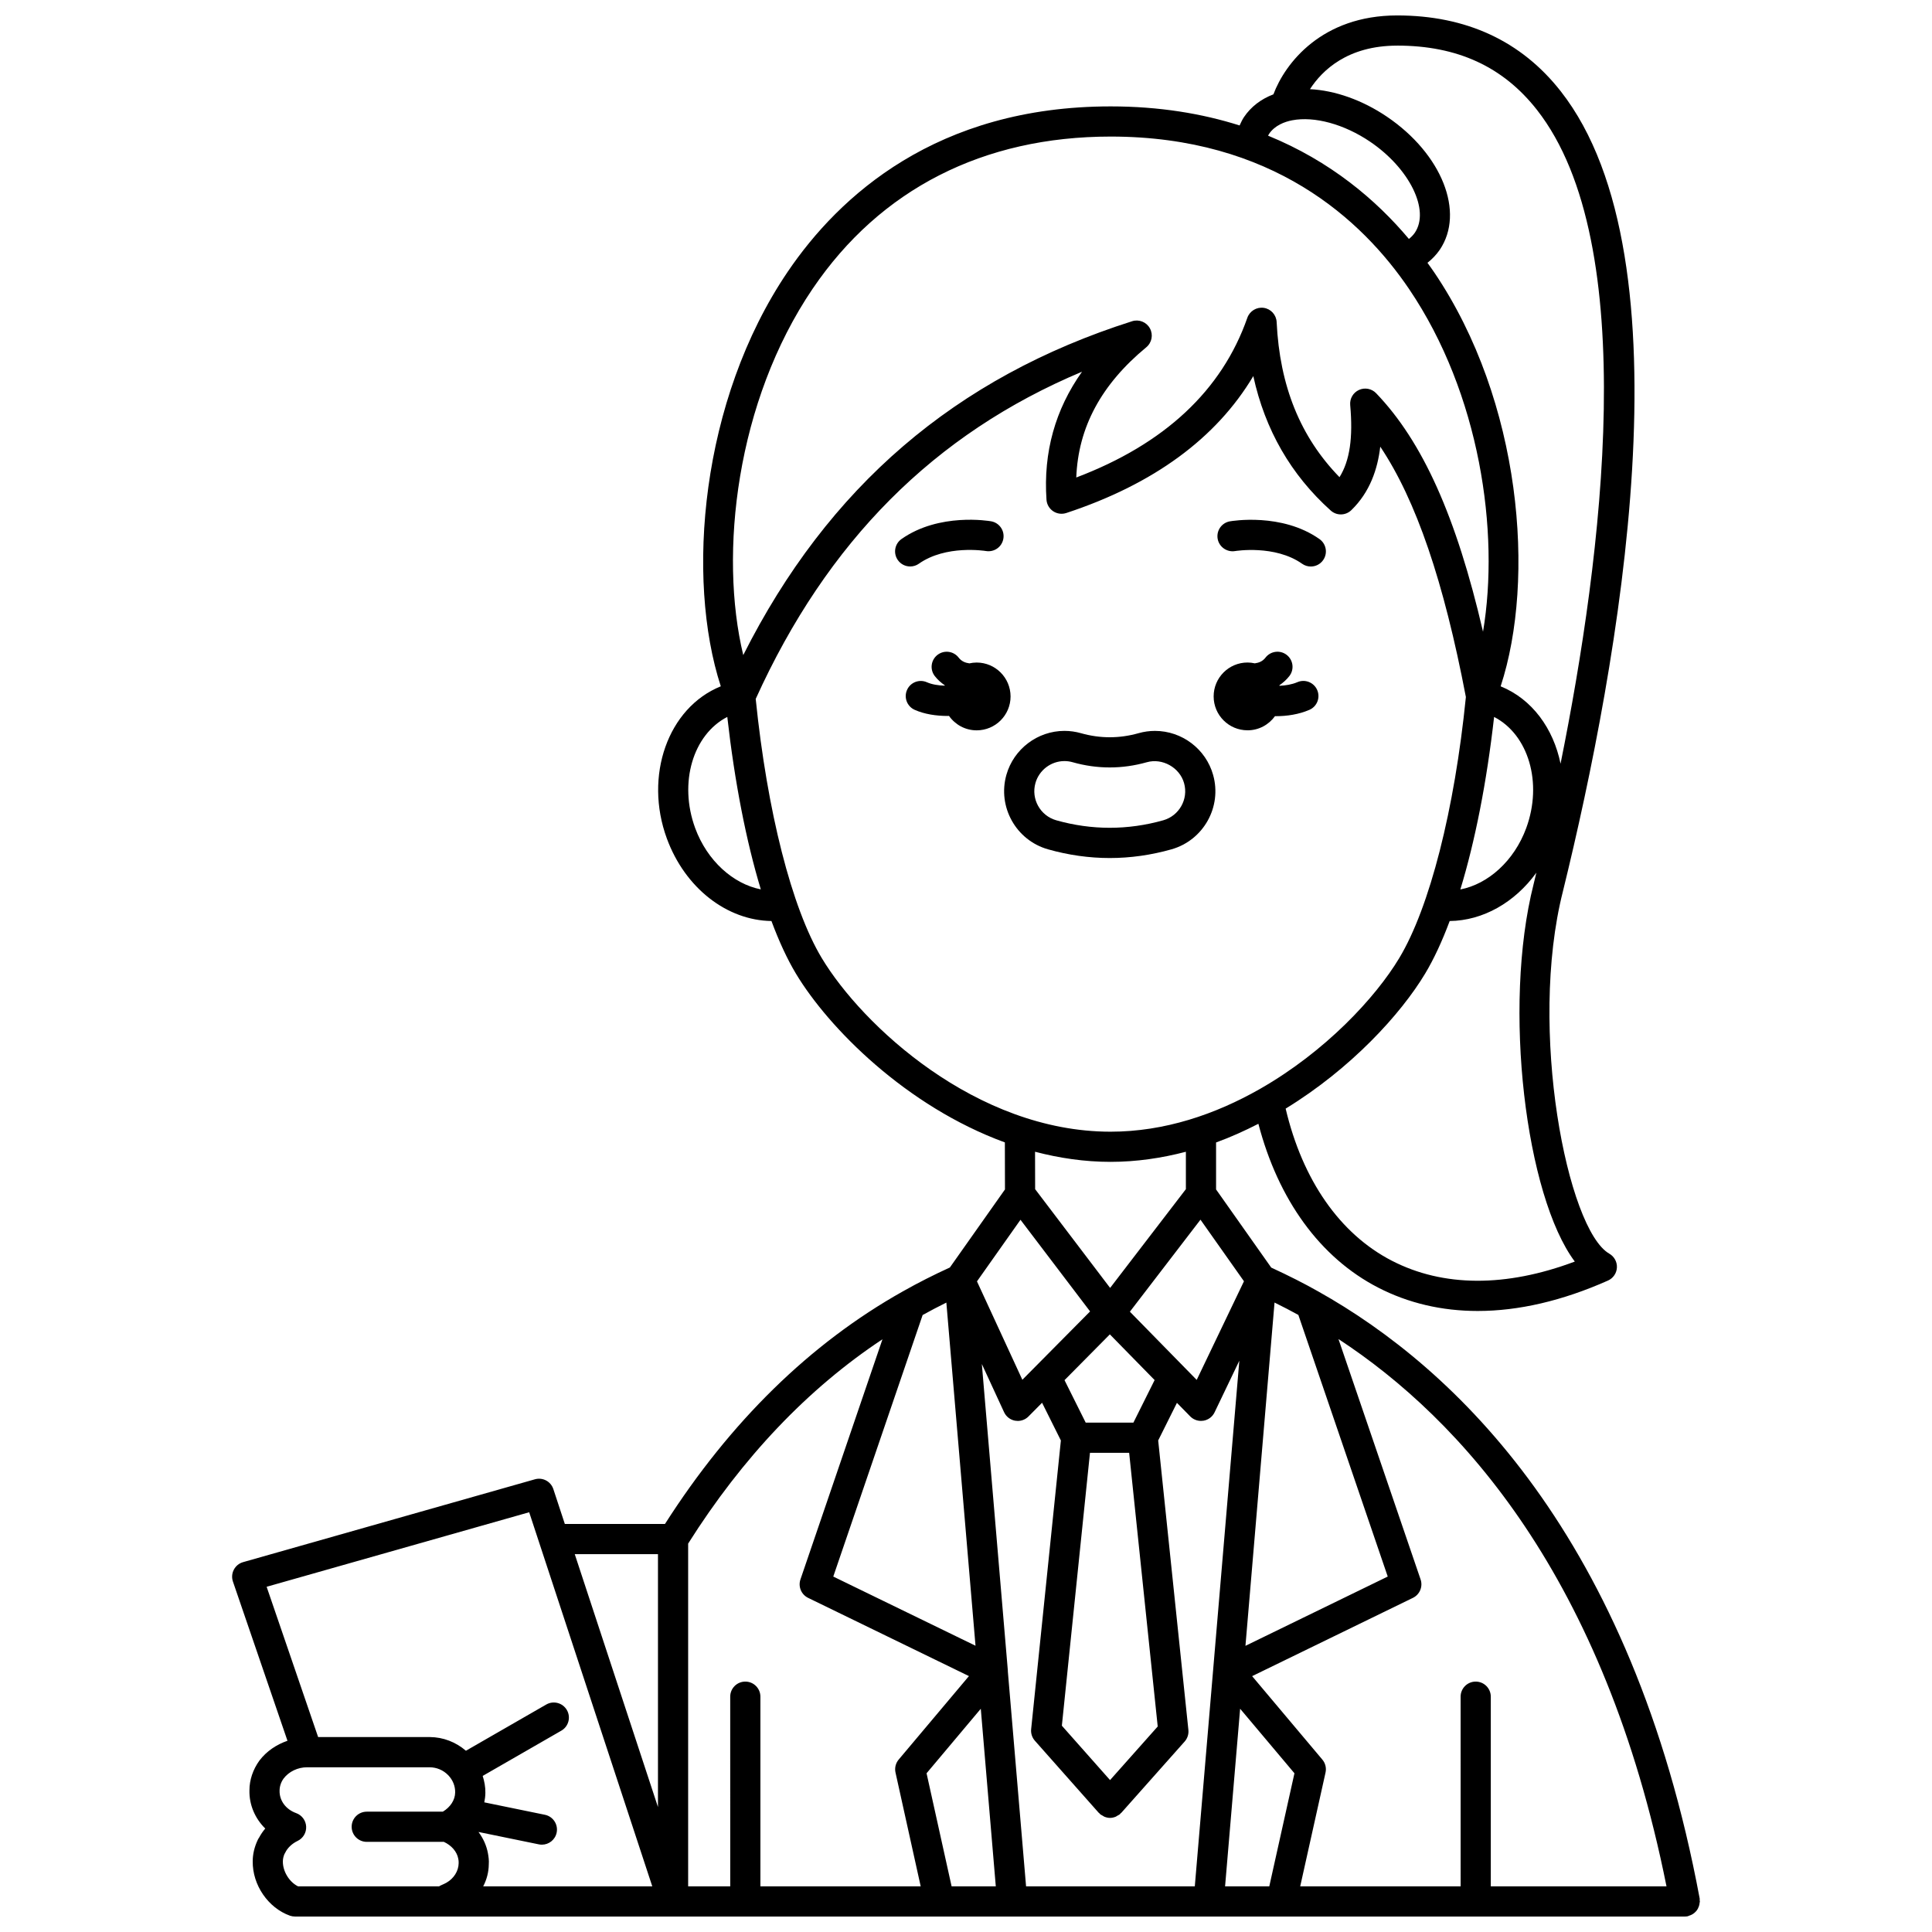 <?xml version="1.0" encoding="UTF-8"?>
<!-- Uploaded to: SVG Repo, www.svgrepo.com, Generator: SVG Repo Mixer Tools -->
<svg width="800px" height="800px" version="1.1" viewBox="144 144 512 512" xmlns="http://www.w3.org/2000/svg">
 <defs>
  <clipPath id="a">
   <path d="m205 148.09h390v503.81h-390z"/>
  </clipPath>
 </defs>
 <path d="m474.61 337.54c3.008 0 5.648-1.492 7.281-3.758 0.082 0 0.164 0.012 0.25 0.012 2.941 0 6.062-0.473 8.84-1.668 2.031-0.867 2.973-3.219 2.098-5.25-0.871-2.031-3.238-2.973-5.25-2.098-1.473 0.629-3.129 0.891-4.738 0.965-0.016-0.043-0.023-0.09-0.039-0.133 0.98-0.684 1.891-1.469 2.656-2.465 1.348-1.75 1.016-4.262-0.738-5.606-1.746-1.344-4.262-1.008-5.602 0.738-0.758 0.992-1.762 1.371-2.832 1.516-0.625-0.137-1.262-0.219-1.926-0.219-4.957 0-8.98 4.023-8.98 8.98 0 4.965 4.019 8.984 8.98 8.984z"/>
 <path d="m402.82 319.58c-0.664 0-1.309 0.082-1.926 0.219-1.066-0.145-2.07-0.527-2.836-1.52-1.344-1.75-3.852-2.078-5.606-0.734-1.75 1.344-2.082 3.856-0.734 5.606 0.766 0.996 1.68 1.781 2.66 2.465-0.012 0.031-0.02 0.062-0.027 0.098-1.691-0.059-3.379-0.32-4.691-0.902-2.027-0.902-4.387 0.004-5.281 2.019-0.902 2.016 0.004 4.383 2.019 5.281 2.594 1.16 5.727 1.625 8.746 1.625 0.121 0 0.23-0.016 0.348-0.02 1.625 2.312 4.297 3.832 7.34 3.832 4.957 0 8.98-4.023 8.98-8.98-0.012-4.969-4.031-8.988-8.992-8.988z"/>
 <path d="m387.51 293.39c7.172-5.059 17.52-3.406 17.766-3.363 2.203 0.363 4.242-1.078 4.621-3.246 0.387-2.176-1.066-4.25-3.242-4.633-0.562-0.098-13.777-2.324-23.754 4.703-1.805 1.273-2.238 3.766-0.965 5.574 0.777 1.105 2.016 1.695 3.269 1.695 0.801 0 1.605-0.234 2.305-0.73z"/>
 <path d="m471.31 290.04c0.109-0.016 10.547-1.73 17.766 3.363 0.699 0.496 1.504 0.73 2.301 0.73 1.254 0 2.496-0.586 3.269-1.695 1.273-1.809 0.84-4.297-0.965-5.574-9.973-7.031-23.191-4.801-23.75-4.703-2.172 0.383-3.613 2.445-3.242 4.621 0.379 2.176 2.484 3.621 4.621 3.258z"/>
 <g clip-path="url(#a)">
  <path d="m593.99 649.73c0.098-0.184 0.176-0.363 0.242-0.562 0.105-0.305 0.16-0.609 0.188-0.938 0.008-0.117 0.066-0.215 0.066-0.336 0-0.102-0.051-0.188-0.055-0.289-0.012-0.152 0.035-0.297 0.008-0.449-17.949-96.219-64.891-140.62-101.09-160.91-3.742-2.121-7.75-4.144-12.461-6.324l-14.617-20.707v-12.449c3.875-1.41 7.606-3.098 11.215-4.949 5.262 20.137 16.352 35.473 31.715 43.398 8.031 4.141 16.91 6.207 26.402 6.207 10.824 0 22.445-2.688 34.523-8.059 1.379-0.613 2.293-1.941 2.371-3.449 0.074-1.504-0.703-2.922-2.012-3.676-11.121-6.363-21.566-59.453-12.301-96.004 14.766-60.082 34.332-167.52-0.574-212.05-10.457-13.332-25.047-20.094-43.352-20.094-19.945 0-29.691 12.637-32.789 20.91-3.297 1.25-5.965 3.297-7.809 6.039-0.465 0.691-0.801 1.453-1.152 2.207-9.93-3.137-21.223-5.051-34.168-5.051-46.172 0-72.016 23.816-85.57 43.793-23.184 34.172-27.031 81.383-17.754 109.89-13.992 5.652-20.402 23.719-14.289 40.352 4.832 13.129 15.922 21.691 27.711 21.848 2.004 5.383 4.168 10.07 6.465 13.906 8.664 14.441 29.266 35.219 55.395 44.766l0.027 12.465-14.602 20.684c-4.215 1.922-8.414 4.043-12.461 6.332-24.559 13.773-45.738 34.535-63.039 61.633h-26.539l-3.043-9.238c-0.672-2.035-2.809-3.184-4.894-2.594l-77.332 21.953c-1.055 0.301-1.938 1.02-2.445 1.996-0.512 0.973-0.598 2.109-0.242 3.152l14.453 42.188c-2.906 1.004-5.535 2.746-7.438 5.254-1.727 2.391-2.641 5.148-2.641 7.883-0.09 3.836 1.484 7.457 4.191 10.125-0.621 0.73-1.16 1.52-1.605 2.356-0.137 0.188-0.25 0.387-0.359 0.605-0.902 1.883-1.359 3.828-1.359 5.719-0.078 6.281 4.078 12.348 9.871 14.418 0.434 0.145 0.891 0.223 1.348 0.223h368.31c0.004 0 0.008-0.004 0.012-0.004 0.242 0 0.488-0.02 0.738-0.066 0.148-0.027 0.262-0.121 0.402-0.164 0.25-0.074 0.48-0.164 0.707-0.285 0.246-0.133 0.469-0.281 0.68-0.457 0.172-0.145 0.324-0.293 0.473-0.465 0.188-0.227 0.348-0.461 0.484-0.727zm-8.352-5.828h-46.562v-50.262c0-2.207-1.789-4-4-4-2.211 0-4 1.793-4 4l0.004 50.262h-42.512l6.711-30.156c0.27-1.215-0.043-2.492-0.848-3.441l-18.605-22.109 42.609-20.746c1.816-0.883 2.688-2.981 2.035-4.887l-21.766-63.703c32.461 21.254 70.523 63.121 86.934 145.04zm-116.98 0 3.988-47.07 14.395 17.105-6.668 29.965zm-72.473 0-6.637-29.965 14.371-17.098 3.977 47.062zm-7.676-151.41c2.07-1.148 4.168-2.246 6.285-3.293l7.727 90.938-37.695-18.332zm22.574 94.391c0-0.039 0.02-0.07 0.02-0.109 0-0.043-0.027-0.082-0.027-0.125-0.004-0.066 0-0.137-0.008-0.184l-6.871-80.992 5.891 12.766c0.551 1.188 1.648 2.035 2.934 2.262 0.234 0.039 0.465 0.059 0.695 0.059 1.059 0 2.082-0.418 2.84-1.184l3.602-3.633 4.984 9.996-7.879 76.508c-0.113 1.117 0.246 2.223 0.988 3.062l16.926 19.102c0.051 0.059 0.129 0.074 0.18 0.133 0.059 0.062 0.09 0.145 0.156 0.203 0.215 0.191 0.473 0.293 0.711 0.43 0.152 0.082 0.281 0.199 0.441 0.266 0.484 0.195 0.992 0.316 1.504 0.316 0.512 0 1.02-0.117 1.504-0.316 0.16-0.062 0.289-0.18 0.441-0.266 0.238-0.137 0.496-0.234 0.707-0.43 0.062-0.059 0.094-0.141 0.152-0.203 0.055-0.055 0.133-0.074 0.184-0.133l16.789-18.891c0.746-0.84 1.105-1.957 0.988-3.074l-8.004-76.711 4.969-9.969 3.516 3.586c0.758 0.777 1.793 1.199 2.859 1.199 0.219 0 0.434-0.016 0.652-0.051 1.289-0.215 2.391-1.039 2.949-2.219l6.559-13.684-11.801 139.3h-44.715zm27.039-89.262 11.863 12.113-5.621 11.273h-12.645l-5.613-11.25zm0.051 118.12-12.77-14.414 7.449-72.32h10.383l7.57 72.531zm49.902-123.27 23.688 69.332-37.707 18.359 7.707-90.973c2.242 1.102 4.324 2.184 6.312 3.281zm-26.938 17.219-17.707-18.074 18.707-24.387 11.523 16.32zm100.2-31.363c-18.227 6.848-34.883 6.789-48.48-0.219-13.805-7.117-23.691-21.406-28.148-40.312 17.246-10.551 30.477-24.965 36.98-35.805 2.312-3.852 4.481-8.539 6.492-13.91 8.816-0.102 17.246-4.902 22.973-12.812-0.246 1.027-0.5 2.066-0.734 3.039-8.27 32.617-2.062 82.715 10.918 100.02zm-21.387-144.33c9.078 4.672 12.934 17.434 8.508 29.473-3.199 8.688-10.098 14.828-17.453 16.246 3.898-12.773 6.984-28.391 8.945-45.719zm-25.695-177.91c15.945 0 28.07 5.574 37.055 17.035 27.801 35.461 17.336 118.35 6.25 173.27-1.887-9.297-7.512-17.121-15.875-20.508 9.312-28.406 5.527-75.523-17.613-109.72-0.559-0.828-1.176-1.672-1.781-2.516 1.254-0.988 2.356-2.141 3.258-3.453 6.711-9.918 0.566-25.406-13.988-35.262-6.527-4.422-13.789-6.969-20.41-7.301 3.238-4.992 9.977-11.539 23.105-11.539zm-33.965 23.426c1.562-2.32 4.199-3.254 6.133-3.629 5.891-1.141 13.812 1.027 20.656 5.664 10.48 7.098 15.906 18.16 11.863 24.133-0.434 0.629-0.969 1.164-1.57 1.645-8.688-10.348-20.793-20.617-37.312-27.363 0.082-0.145 0.133-0.312 0.23-0.449zm-120.9 40.965c17.883-26.355 45.184-40.285 78.953-40.285 42.766 0 66.621 21.992 79.105 40.445 18.742 27.699 24.023 64.273 19.566 90.773-7.094-30.582-16.043-50.41-28.328-63.203-1.18-1.227-3.004-1.57-4.543-0.867-1.547 0.703-2.481 2.309-2.328 4 0.777 8.645-0.102 14.738-2.836 19.117-10.383-10.664-15.844-24.156-16.656-41.109-0.094-1.91-1.527-3.492-3.418-3.762-1.875-0.273-3.719 0.828-4.352 2.641-6.731 19.242-21.969 33.461-45.332 42.316 0.512-13.312 6.617-24.648 18.559-34.516 1.473-1.219 1.879-3.316 0.961-5-0.914-1.68-2.902-2.481-4.723-1.895-46.812 14.879-80.594 43.891-103.05 88.473-6.465-26.84-1.879-67.215 18.418-97.129zm-31.16 142.99c-4.426-12.043-0.562-24.805 8.508-29.477 1.961 17.348 5.023 32.965 8.883 45.703-7.324-1.441-14.203-7.566-17.391-16.227zm33.523 34.398c-7.938-13.223-14.445-38.836-17.484-68.645 18.934-41.758 47.312-70.273 86.477-86.711-7.117 10.023-10.277 21.379-9.418 33.918 0.082 1.23 0.734 2.356 1.758 3.047 1.027 0.688 2.305 0.863 3.484 0.48 23.133-7.629 39.746-19.809 49.566-36.285 3.106 14.227 9.977 26.172 20.523 35.633 1.566 1.406 3.945 1.359 5.453-0.105 4.938-4.789 6.977-10.906 7.668-16.828 9.523 14.219 16.836 35.723 22.691 66.348-3.008 29.906-9.586 55.727-17.637 69.148-6.348 10.586-19.637 24.816-36.828 34.652-0.062 0.039-0.137 0.066-0.195 0.113-11.684 6.648-25.141 11.281-39.516 11.281-35.637-0.004-65.863-28.246-76.543-46.047zm76.543 54.039c6.879 0 13.555-0.996 19.973-2.676v9.91l-20.078 26.176-19.871-26.172-0.023-9.918c6.426 1.68 13.109 2.68 20 2.68zm-23.859 15.348 18.445 24.289-17.949 18.113-12.027-26.074zm-36.574 31.664-21.738 63.645c-0.652 1.91 0.219 4.008 2.035 4.891l42.617 20.73-18.617 22.121c-0.801 0.953-1.113 2.223-0.844 3.438l6.676 30.16h-42.48v-50.262c0-2.207-1.789-4-4-4-2.211 0-4 1.793-4 4l0.004 50.262h-11.152v-90.836c14.457-22.895 31.738-41.062 51.5-54.148zm-59.496 56.945v67.023l-22.055-67.023zm-56.031 87.062c-0.414 0.215-0.824 0.434-1.281 0.617-0.238 0.098-0.469 0.219-0.688 0.359h-37.387c-2.293-1.125-4.051-3.934-4.019-6.606 0-0.605 0.129-1.234 0.387-1.883 0.094-0.141 0.176-0.289 0.246-0.445 0.602-1.262 1.793-2.394 3.273-3.102 1.453-0.695 2.348-2.195 2.266-3.801-0.082-1.605-1.117-3.016-2.633-3.562-2.742-0.992-4.469-3.289-4.41-5.953 0-1.156 0.379-2.262 1.066-3.219 1.402-1.844 3.754-2.981 6.207-2.981h0.078 32.398c1.879 0.012 3.625 0.75 4.922 2.082 1.23 1.262 1.891 2.883 1.859 4.586-0.023 2.027-1.285 3.906-3.266 5.098h-20.164c-2.211 0-4 1.793-4 4 0 2.207 1.789 4 4 4h20.43c2.019 0.926 3.484 2.586 3.828 4.496 0.066 0.387 0.125 0.723 0.098 1.156-0.031 2.082-1.27 4.039-3.211 5.156zm10.98-7.742c-0.375-2.062-1.25-4-2.512-5.688l15.992 3.281c0.273 0.055 0.543 0.082 0.809 0.082 1.859 0 3.527-1.305 3.914-3.195 0.445-2.164-0.949-4.277-3.109-4.723l-16.07-3.297c0.172-0.82 0.277-1.656 0.289-2.508 0.031-1.547-0.258-3.047-0.711-4.496l20.84-11.992c1.914-1.098 2.574-3.547 1.473-5.461-1.105-1.914-3.547-2.566-5.461-1.473l-21.297 12.254c-2.668-2.289-5.992-3.606-9.598-3.629l-29.566 0.004-13.648-39.828 69.578-19.75 32.621 99.137h-44.805c0.938-1.805 1.453-3.766 1.477-5.766 0.09-1.168-0.074-2.121-0.215-2.953z"/>
 </g>
 <path d="m465.49 349.36c-1.926-6.871-8.258-11.664-15.402-11.664-1.477 0-2.938 0.203-4.352 0.605-5.09 1.441-10.211 1.434-15.254 0.008-1.422-0.406-2.902-0.617-4.387-0.617-7.121 0-13.445 4.785-15.387 11.641-2.402 8.484 2.547 17.34 11.027 19.746 5.394 1.531 10.898 2.309 16.359 2.309 5.453 0 10.957-0.777 16.355-2.305 8.484-2.41 13.438-11.258 11.039-19.723zm-41.57 12.023c-4.242-1.203-6.715-5.629-5.516-9.871 0.969-3.426 4.129-5.82 7.691-5.82 0.738 0 1.473 0.105 2.195 0.312 6.481 1.836 13.105 1.836 19.629-0.004 4.102-1.168 8.703 1.383 9.871 5.535 1.199 4.231-1.281 8.652-5.523 9.852-9.379 2.648-18.98 2.648-28.348-0.004z"/>
</svg>